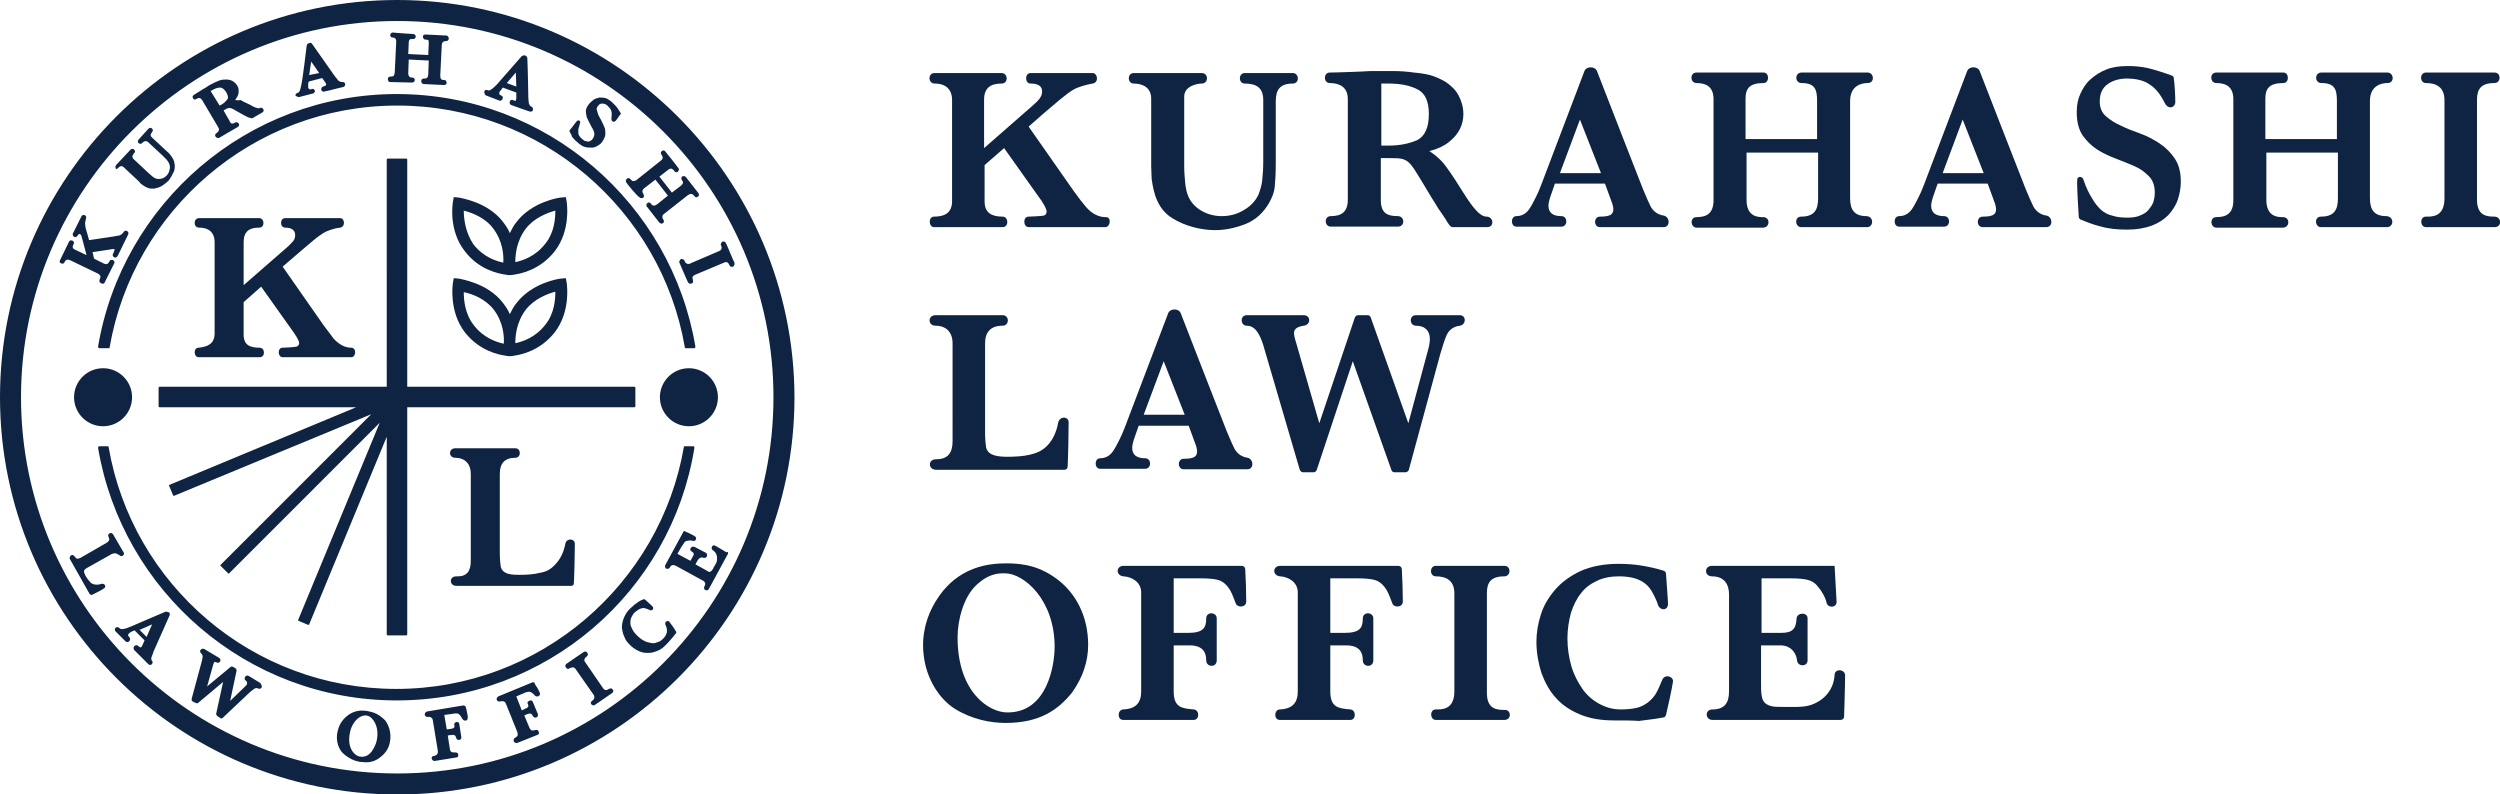 <?xml version="1.0" encoding="utf-8"?>
<!-- Generator: Adobe Illustrator 28.0.0, SVG Export Plug-In . SVG Version: 6.00 Build 0)  -->
<svg version="1.1" id="design" xmlns="http://www.w3.org/2000/svg" xmlns:xlink="http://www.w3.org/1999/xlink" x="0px" y="0px"
	 viewBox="0 0 499.7 158.7" style="enable-background:new 0 0 499.7 158.7;" xml:space="preserve">
<style type="text/css">
	.st0{fill:#0F2442;}
</style>
<g>
	<g>
		<g>
			<path class="st0" d="M249.3,93.8c-1,0-12,0-12.7,0c-1.3,0-1.3-2.1,0-2.1c2.1,0,3.1-0.4,2.5-2.5l-1.5-4.1h-10l-0.7,2
				c-0.4,1.1-0.6,1.9-0.6,2.4c0,1.5,1,2.1,2.6,2.1c1.3,0,1.3,2.1,0,2.1c-1.9,0-7,0-9,0c-1.2,0-1.2-2.1,0-2.1c1.7,0,2.5-1.2,3-2.1
				c0.5-0.9,1.3-2.4,1.9-4c0,0,8.3-21.9,8.7-22.9c0.4-1,2.1-1,2.5,0c2,5.2,9.2,23.6,9.2,23.6c0.7,1.7,1.2,2.8,1.5,3.4
				c0.3,0.6,1.1,1.7,2.7,1.9C250.6,91.8,250.7,93.8,249.3,93.8z M236.8,82.9l-4.2-10.7l-4,10.7H236.8z"/>
			<path class="st0" d="M213.6,84.4c0,2.1-0.1,7-0.2,8.9c0,0.3-0.3,0.6-0.6,0.6h-25.7c-1.6,0-1.7-2.1,0-2.1c2.3,0,3.3-1.2,3.3-3.6
				V68.6c0-2.2-1.3-3.5-3.4-3.5c-1.6,0-1.6-2.1,0-2.1c0.6,0,12.6,0,13.4,0c1.4,0,1.4,2.1,0,2.1c-2.4,0-3.5,1.3-3.5,3.5v17.8
				c0,1.4,0.1,2.4,0.2,3c0.1,0.6,0.5,1.1,1.1,1.4c0.6,0.3,1.6,0.5,3,0.5c1.7,0,3.3-0.1,4.6-0.4c1.3-0.3,2.4-0.7,3.5-1.8
				c1.1-1.1,1.9-2.8,2.2-4.6C211.8,83.1,213.6,83.2,213.6,84.4z"/>
			<path class="st0" d="M291.8,65.1c-1.7,0.2-2.4,1.3-2.7,2c-0.3,0.7-0.7,1.9-1.2,3.6l-6.3,23.2c-0.1,0.3-0.4,0.5-0.7,0.5h-2.2
				c-0.3,0-0.5-0.2-0.6-0.5l-7.7-21.7l-7.2,21.7c-0.1,0.3-0.4,0.5-0.6,0.5h-2.1c-0.3,0-0.6-0.2-0.7-0.5l-7-23.9
				c-0.4-1.5-0.8-2.5-1.2-3.2c-0.4-0.7-1.1-1.7-2.4-1.7c-1.3,0-1.4-2.1,0-2.1c0.7,0,10.3,0,11.4,0c1.4,0,1.5,1.9,0,2.1
				c-2.5,0.4-2.1,1.5-1.5,3.5l4.6,16l7.1-21.1c0.1-0.3,0.4-0.5,0.6-0.5h2c0.3,0,0.5,0.2,0.6,0.5l7.5,21.1l3.9-14.5
				c0.3-1,0.4-1.8,0.4-2.4c0-1.4-0.8-2.6-2.8-2.6c-1.3,0-1.4-2.1,0-2.1c2,0,7.6,0,8.8,0C293.1,63,293.1,64.9,291.8,65.1z"/>
		</g>
		<g>
			<path class="st0" d="M220.9,45.4c-3.6,0-12.1,0-15.3,0c-1.1,0-1.2-2.1,0-2.1c0.3,0,2.5-0.1,3-0.2c0.4-0.1,0.6-0.4,0.6-0.8
				c0-0.5-0.6-1.7-1.9-3.4l-6.6-9.3l-3.9,3.4v7.3c0,2.3,1.5,3,3.6,3c1.2,0,1.3,2.1,0,2.1c-3.1,0-10.3,0-13.7,0c-1.1,0-1.2-2.1,0-2.1
				c2.2,0,3.6-0.8,3.6-3.1V19.9c0-0.9-0.3-3.2-3.5-3.2c-1.3,0-1.4-2.1,0-2.1c3.4,0,9.9,0,13.4,0c1.3,0,1.4,2.1,0,2.1
				c-2.1,0-3.5,0.8-3.5,3.2v9.7l9.6-8.4c0.7-0.6,1.2-1.1,1.5-1.5c0.3-0.4,0.5-0.9,0.5-1.4c0-1.1-0.8-1.6-2.3-1.6
				c-1.2,0-1.2-2.1,0-2.1c3.2,0,9.4,0,12.4,0c1,0,1.3,1.9,0,2.1c-1.3,0.2-3.2,0.8-3.8,1.2c-0.7,0.4-1.4,0.9-2.1,1.5
				c-0.8,0.6-2,1.7-3.7,3.1l-3.2,2.8l9.1,13c1,1.4,1.8,2.4,2.4,3.1c1.3,1.5,2.7,2,3.9,2C222.2,43.3,222,45.4,220.9,45.4z"/>
			<path class="st0" d="M258.4,16.7c-2.5,0-3.4,1.2-3.4,3.5v12.4c0,2.1-0.1,3.7-0.2,4.7c-0.1,1.1-0.5,2.1-1.1,3.2
				c-1.2,2.1-2.8,3.5-4.8,4.3c-2.1,0.8-4.1,1.2-6,1.2c-1.4,0-2.9-0.2-4.4-0.6c-1.5-0.4-2.9-1-4.2-1.8c-1.3-0.8-2.3-2-2.9-3.3
				c-0.4-0.8-0.6-1.5-0.8-2.3c-0.2-0.8-0.3-1.5-0.4-2.2c0-0.7-0.1-1.6-0.1-2.6l0-13.5c0-2.2-1.7-3-3.5-3c-1.3,0-1.3-2.1,0-2.1
				c1.2,0,12.8,0,13.6,0c1.4,0,1.4,2.1,0,2.1c-1.1,0-3.5,0.6-3.5,2.6v13.8c0,1.3,0.1,2.5,0.2,3.5c0.1,1,0.3,1.9,0.6,2.6
				c0.5,1.2,1.4,2.2,2.6,2.9c1.2,0.7,2.6,1.1,4.1,1.1c1.6,0,3.1-0.4,4.4-1.2c1.4-0.8,2.3-1.8,2.9-3c0.4-1,0.7-2,0.8-3
				c0.1-1,0.2-2.3,0.2-3.7V20c0-2.4-1.3-3.3-3.7-3.3c-1.3,0-1.3-2.1,0-2.1c2.2,0,7.5,0,9.6,0C259.7,14.6,259.8,16.7,258.4,16.7z"/>
			<path class="st0" d="M297.3,45.4c-0.5,0-7,0-7,0c-0.4,0-0.9-0.8-1.3-1.5c-0.4-0.6-0.9-1.4-1.5-2.2c-0.5-0.9-1-1.6-1.3-2.1
				l-2.1-3.5c-0.9-1.5-1.6-2.6-2.1-3.2c-0.5-0.6-1-0.9-1.6-1.1c-0.6-0.2-1.7-0.2-3.1-0.2H276v8.4c0,2.7,1.4,3.2,3.4,3.2
				c1.4,0,1.5,2.1,0,2.1c-1.2,0-12.5,0-13.4,0c-1.3,0-1.4-2.1,0-2.1c2,0,3.4-0.7,3.4-3.3V19.8c0-2.5-1.8-3.2-3.6-3.2
				c-1.3,0-1.3-2.1,0-2.1c1.5,0,6.3-0.2,6.3-0.2c0.5,0,1.2-0.1,1.9-0.1c0.7,0,1.4,0,2,0c0.5,0,1.2,0,2.3,0c1.5,0,3,0.1,4.3,0.3
				c1.3,0.1,2.4,0.3,3.2,0.5c1.1,0.3,2.2,0.8,3.2,1.4c1,0.7,1.9,1.5,2.5,2.6c0.6,1.1,1,2.4,1,3.8c0,1-0.2,2-0.7,3s-1.2,1.8-2.2,2.6
				c-1,0.8-2.3,1.4-3.9,1.8c1.1,0.7,2,1.5,2.8,2.4c0.8,1,2,2.7,3.6,5.3c1,1.5,3.2,5.4,5,5.4C298.6,43.3,298.7,45.4,297.3,45.4z
				 M285.6,22.8c0-2.5-0.7-4.1-2.2-4.9c-1.5-0.8-3.4-1.2-5.9-1.2c-0.3,0-0.6,0-0.8,0c-0.2,0-0.4,0-0.6,0v12.4h1.4
				c2.3,0,4.2-0.4,5.8-1.1C284.8,27.2,285.6,25.5,285.6,22.8z"/>
			<path class="st0" d="M332.5,45.4c-1,0-12,0-12.7,0c-1.3,0-1.3-2.1,0-2.1c2.1,0,3.1-0.4,2.5-2.5l-1.5-4.1h-10l-0.7,2
				c-0.4,1.1-0.6,1.9-0.6,2.4c0,1.5,1,2.1,2.6,2.1c1.3,0,1.3,2.1,0,2.1c-1.9,0-7,0-9,0c-1.2,0-1.2-2.1,0-2.1c1.7,0,2.5-1.2,3-2.1
				c0.5-0.9,1.3-2.4,1.9-4c0,0,8.3-21.9,8.7-22.9c0.4-1,2.1-1,2.5,0c2,5.2,9.2,23.6,9.2,23.6c0.7,1.7,1.2,2.8,1.5,3.4
				c0.3,0.6,1.1,1.7,2.7,1.9C333.8,43.4,333.9,45.4,332.5,45.4z M320,34.6l-4.2-10.7l-4,10.7H320z"/>
			<path class="st0" d="M409,45.4c-1,0-12,0-12.7,0c-1.3,0-1.3-2.1,0-2.1c2.1,0,3.1-0.4,2.5-2.5l-1.5-4.1h-10l-0.7,2
				c-0.4,1.1-0.6,1.9-0.6,2.4c0,1.5,1,2.1,2.6,2.1c1.3,0,1.3,2.1,0,2.1c-1.9,0-7,0-9,0c-1.2,0-1.2-2.1,0-2.1c1.7,0,2.5-1.2,3-2.1
				s1.3-2.4,1.9-4c0,0,8.3-21.9,8.7-22.9c0.4-1,2.1-1,2.5,0c2,5.2,9.2,23.6,9.2,23.6c0.7,1.7,1.2,2.8,1.5,3.4
				c0.3,0.6,1.1,1.7,2.7,1.9C410.3,43.4,410.4,45.4,409,45.4z M396.5,34.6l-4.2-10.7l-4,10.7H396.5z"/>
			<path class="st0" d="M477.1,45.4c-0.8,0-12.5,0-13.2,0c-1.2,0-1.4-2.1,0-2.1c2.6,0,3.4-1.3,3.4-3.6v-9.2H453v9.5
				c0,3.4,2.4,3.4,3.3,3.4c1.5,0,1.4,2.1,0,2.1c-1.1,0-12.3,0-13.3,0c-1.2,0-1.4-2.1,0-2.1c2,0,3.4-0.7,3.4-3.4V19.8
				c0-2.3-1.3-3.2-3.4-3.2c-1.3,0-1.4-2.1,0-2.1c1,0,12.5,0,13.4,0c1.2,0,1.2,2.1,0,2.1c-2.7,0-3.6,1-3.6,3.1v8.1h14.3v-7.6
				c0-2.3-0.4-3.6-3.1-3.6c-1.4,0-1.4-2.1,0-2.1c1.1,0,12.1,0,13.2,0c1.3,0,1.5,2.1,0,2.1c-1.2,0-3.5,0.5-3.5,3.6v19.4
				c0,2.4,0.9,3.6,3.3,3.6C478.6,43.3,478.5,45.4,477.1,45.4z"/>
			<path class="st0" d="M373.2,45.4c-0.8,0-12.5,0-13.2,0c-1.2,0-1.4-2.1,0-2.1c2.6,0,3.4-1.3,3.4-3.6v-9.2h-14.3v9.5
				c0,3.4,2.4,3.4,3.3,3.4c1.5,0,1.4,2.1,0,2.1c-1.1,0-12.3,0-13.3,0c-1.2,0-1.4-2.1,0-2.1c2,0,3.4-0.7,3.4-3.4V19.8
				c0-2.3-1.3-3.2-3.4-3.2c-1.3,0-1.4-2.1,0-2.1c1,0,12.5,0,13.4,0c1.2,0,1.2,2.1,0,2.1c-2.7,0-3.6,1-3.6,3.1v8.1h14.3v-7.6
				c0-2.3-0.4-3.6-3.1-3.6c-1.4,0-1.4-2.1,0-2.1c1.1,0,12.1,0,13.2,0c1.3,0,1.5,2.1,0,2.1c-1.2,0-3.5,0.5-3.5,3.6v19.4
				c0,2.4,0.9,3.6,3.3,3.6C374.6,43.3,374.5,45.4,373.2,45.4z"/>
			<path class="st0" d="M498.6,45.4c-0.8,0-12.8,0-13.7,0c-1.2,0-1.3-2.1,0-2.1c1,0,3.7,0.2,3.7-3.6V20c0-2.7-1.8-3.4-3.7-3.4
				c-1.3,0-1.3-2.1,0-2.1c0.5,0,12.7,0,13.7,0c1.4,0,1.3,2.1,0,2.1c-2.8,0-3.5,1.3-3.5,3.4v19.9c0,3.2,1.9,3.4,3.5,3.4
				C500,43.3,500.2,45.4,498.6,45.4z"/>
			<g>
				<path class="st0" d="M434.8,20.4c0,1.1-1.4,1.6-2.1,0.2c-0.9-1.8-1.8-2.9-3-3.7c-1.1-0.8-2.7-1.2-4.6-1.2
					c-1.5,0-2.8,0.4-3.8,1.1c-1.1,0.8-1.6,1.9-1.6,3.5c0,1.2,0.4,2.2,1.2,2.9c0.8,0.7,1.8,1.4,3,1.9c1.2,0.6,2.5,1.1,3.9,1.6
					c1.4,0.5,2.7,1.2,3.9,2c1.2,0.8,2.2,1.8,3,3c0.8,1.2,1.2,2.7,1.2,4.6c0,1.2-0.2,2.4-0.6,3.6c-0.4,1.2-1.1,2.2-1.9,3.1
					c-0.9,0.9-2,1.6-3.3,2.1c-1.4,0.5-3,0.8-4.9,0.8c-2.1,0-3.9-0.2-5.6-0.7c-1.5-0.4-2.7-0.9-3.7-1.3c-0.2-0.1-0.4-0.3-0.4-0.6
					c-0.1-1.6-0.4-6.2-0.3-7.4c0-0.7,1.1-0.8,1.3,0.2c0.4,1.2,1.1,2.7,1.7,3.6c0.5,0.9,1.1,1.6,1.7,2.2c0.7,0.6,1.4,1,2.3,1.2
					c0.9,0.3,1.9,0.4,3,0.4c1,0,1.8-0.1,2.5-0.4c0.7-0.3,1.3-0.6,1.7-1.1c0.4-0.5,0.8-1,1-1.6c0.2-0.6,0.3-1.3,0.3-1.9
					c0-1.4-0.4-2.5-1.2-3.3c-0.8-0.8-1.7-1.5-2.9-2c-1.1-0.5-2.4-1-3.7-1.5c-1.3-0.5-2.6-1.1-3.7-1.8c-1.1-0.7-2.1-1.7-2.9-2.8
					c-0.8-1.2-1.2-2.7-1.2-4.7c0-1.3,0.2-2.5,0.7-3.6c0.5-1.1,1.1-2.1,2-2.9c0.9-0.8,1.9-1.5,3.2-2c1.2-0.5,2.7-0.7,4.3-0.7
					c1.3,0,2.6,0.1,4,0.4c1.2,0.3,3.2,0.9,4.8,1.5c0.3,0.1,0.4,0.3,0.4,0.6C434.7,17,434.8,19.4,434.8,20.4z"/>
			</g>
		</g>
		<g>
			<path class="st0" d="M300.7,143.9c-0.8,0-12.8,0-13.7,0c-1.2,0-1.3-2.1,0-2.1c1,0,3.7,0.2,3.7-3.6v-19.6c0-2.7-1.8-3.4-3.7-3.4
				c-1.3,0-1.3-2.1,0-2.1c0.5,0,12.7,0,13.7,0c1.4,0,1.3,2.1,0,2.1c-2.8,0-3.5,1.3-3.5,3.4v19.9c0,3.2,1.9,3.4,3.5,3.4
				C302.1,141.8,302.2,143.9,300.7,143.9z"/>
			<path class="st0" d="M249.1,120.2c0,1.3-1.8,1.3-2.1,0.4c-0.7-1.8-0.9-2.4-1.5-3.2c-0.6-0.8-1.3-1.3-2.1-1.5
				c-0.8-0.2-1.9-0.3-3.3-0.3h-5.5v10.9h2.9c3.1,0,3.6-1.1,3.6-2.9c0-1.4,2.1-1.3,2.1,0c0,2.5,0,8,0,8.4c0,1.5-2.1,1.4-2.1,0
				c0-1.4-0.5-3-3.3-3h-3.2v9.2c0,3.2,1.6,3.4,4,3.6c1.2,0.1,1.2,2.1,0,2.1c-2.4,0-11.5,0-14.1,0c-1.2,0-1.2-2,0-2.1
				c2.6-0.1,3.6-1.4,3.6-3.6v-19.8c0-2-1.8-3.1-3.5-3.2c-1.6-0.1-1.6-2.1,0-2.1h23.6c0.4,0,0.7,0.3,0.7,0.7
				C249,115.3,249.1,118.7,249.1,120.2z"/>
			<path class="st0" d="M280.4,120.2c0,1.3-1.8,1.3-2.1,0.4c-0.7-1.8-0.9-2.4-1.5-3.2c-0.6-0.8-1.3-1.3-2.1-1.5
				c-0.8-0.2-1.9-0.3-3.3-0.3h-5.5v10.9h2.9c3.1,0,3.6-1.1,3.6-2.9c0-1.4,2.1-1.3,2.1,0c0,2.5,0,8,0,8.4c0,1.5-2.1,1.4-2.1,0
				c0-1.4-0.5-3-3.3-3h-3.2v9.2c0,3.2,1.6,3.4,4,3.6c1.2,0.1,1.2,2.1,0,2.1c-2.4,0-11.5,0-14.1,0c-1.2,0-1.2-2,0-2.1
				c2.6-0.1,3.6-1.4,3.6-3.6v-19.8c0-2-1.8-3.1-3.5-3.2c-1.6-0.1-1.6-2.1,0-2.1h23.6c0.4,0,0.7,0.3,0.7,0.7
				C280.3,115.3,280.4,118.7,280.4,120.2z"/>
			<path class="st0" d="M368.8,135c0,2-0.2,8.2-0.2,8.2c0,0.4-0.3,0.7-0.7,0.7h-25.6c-1.5,0-1.6-2.1,0-2.1c2.4,0,3.3-1.3,3.3-3.6
				v-19.4c0-1.8-0.8-3.6-3.4-3.6c-1.6,0-1.6-2.1,0-2.1c1.9,0,24.5,0,24.5,0s0.3,5.6,0.4,7.2c0,1.2-1.7,1.3-2,0.2
				c-0.3-1.3-1.1-2.5-1.7-3.2c-0.6-0.8-1.3-1.2-2.1-1.4c-0.8-0.2-1.9-0.3-3.4-0.3h-5.8v10.9h3.9c2.3,0,3-0.8,3.1-2.9
				c0.1-1.2,2.2-1.3,2.2,0c0,2.1,0,6.6,0,8.4c0,1.3-2,1.3-2.1,0c-0.2-1.7-1.4-3-3.3-3h-3.9v7.2c0,1.2,0,2.1,0.1,2.7
				c0.1,0.6,0.2,1,0.5,1.4c0.3,0.4,0.7,0.6,1.3,0.8c0.6,0.2,1.5,0.2,2.6,0.2h2.5c1,0,2.1-0.1,3-0.4c2.1-0.7,4.5-2.6,4.7-6
				C366.7,133.6,368.8,133.7,368.8,135z"/>
			<g>
				<path class="st0" d="M190.9,141.7c-3.1-1.9-6.4-6.5-6.4-12.8c0-2.6,0.7-6.7,4-10.8c3.8-4.6,8.7-5.5,12.6-5.5
					c3.6,0,6.9,0.6,10.5,3.4c3.3,2.6,5.9,7,5.9,12.9c0,3.2-1,6.4-3.2,9.5c-2.8,3.5-6.5,6.1-13.3,6.1
					C198,144.5,194.3,143.8,190.9,141.7z M210.8,129.3c0-9.5-6.2-14.7-9.9-14.7c-0.9,0-3-0.2-5.7,2.3c-2.6,2.4-3.8,7-3.8,10.5
					c0,11.1,6.4,15,9.9,15C209.4,142.5,210.8,132.8,210.8,129.3z"/>
			</g>
			<g>
				<path class="st0" d="M322.6,144c-2.6,0-4.9-0.4-6.8-1.2s-3.6-1.9-4.8-3.3c-1.3-1.4-2.2-3.1-2.9-5c-0.6-1.9-1-4-1-6.2
					c0-1.8,0.3-3.7,0.9-5.5c0.6-1.9,1.6-3.5,2.9-5c1.3-1.5,3-2.7,5.1-3.7c2.1-0.9,4.6-1.4,7.4-1.4c1.6,0,3.1,0.1,4.4,0.3
					c1.3,0.2,3.3,0.6,4.8,1.1c0.2,0.1,0.4,0.3,0.4,0.6c0.1,1.5,0.4,5.3,0.4,6c0,1.4-1.6,1.4-2,0.2c-0.3-1-0.9-2.1-1.3-2.8
					c-0.4-0.7-1-1.3-1.6-1.7c-0.6-0.4-1.3-0.7-2.1-0.9c-0.8-0.2-1.8-0.3-2.8-0.3c-1.7,0-3.2,0.3-4.4,0.9c-1.3,0.6-2.4,1.4-3.2,2.5
					c-0.9,1.1-1.5,2.4-2,3.9c-0.4,1.5-0.7,3.2-0.7,5.1c0,2,0.3,3.9,0.8,5.6c0.5,1.7,1.3,3.2,2.2,4.5c0.9,1.3,2.1,2.3,3.4,3
					c1.3,0.7,2.7,1.1,4.2,1.1c1.2,0,2.3-0.1,3.2-0.3c0.9-0.2,1.6-0.6,2.3-1.1c0.6-0.5,1.2-1.1,1.6-1.8c0.4-0.7,0.8-1.6,1.2-2.6
					c0.5-1.4,2.3-0.8,2.2,0.2c-0.2,1.4-1,5.1-1.4,6.7c-0.1,0.3-0.3,0.5-0.5,0.5c-1.5,0.3-3.4,0.5-4.9,0.7
					C326.3,144,324.5,144,322.6,144z"/>
			</g>
		</g>
	</g>
	<path class="st0" d="M79.4,0C35.6,0,0,35.6,0,79.4c0,43.8,35.6,79.4,79.4,79.4c43.8,0,79.4-35.6,79.4-79.4
		C158.7,35.6,123.1,0,79.4,0z M79.4,154.6c-41.5,0-75.2-33.8-75.2-75.2c0-41.5,33.8-75.2,75.2-75.2c41.5,0,75.2,33.8,75.2,75.2
		C154.6,120.9,120.9,154.6,79.4,154.6z M126.8,81.4H81.4v45.4c0,0.1-0.1,0.2-0.2,0.2h-3.7c-0.1,0-0.2-0.1-0.2-0.2V87.3l-15.5,37.5
		c0,0.1-0.1,0.1-0.2,0.1l-1.9-0.8c-0.1,0-0.1-0.1-0.1-0.2l16.3-39.4l-30.1,30.1c-0.1,0.1-0.1,0.1-0.2,0l-1.5-1.5
		c-0.1-0.1-0.1-0.1,0-0.2l30.1-30.1L34.8,99.1c-0.1,0-0.2,0-0.2-0.1l-0.8-1.9c0-0.1,0-0.2,0.1-0.2l37.3-15.5H31.9
		c-0.1,0-0.2-0.1-0.2-0.2v-3.7c0-0.1,0.1-0.2,0.2-0.2h45.4V31.9c0-0.1,0.1-0.2,0.2-0.2h3.7c0.1,0,0.2,0.1,0.2,0.2v45.4h45.4
		c0.1,0,0.2,0.1,0.2,0.2v3.7C127,81.3,126.9,81.4,126.8,81.4z M92.9,66.4L92.9,66.4c2.9,3.7,6.7,4.5,8.2,4.7c0,0,0.4,0.1,0.8,0.1
		c0.4,0,0.8-0.1,0.8-0.1c1.5-0.2,5.3-1,8.2-4.7v0c3.2-4.2,2.4-9.4,2.4-9.7l-0.2-1.1l-1.1,0.1c-0.2,0-5.6,0.8-8.7,4.8
		c-0.6,0.7-1,1.5-1.4,2.3c-0.3-0.8-0.8-1.5-1.4-2.3c-3.1-4-8.5-4.7-8.7-4.8l-1.1-0.1l-0.2,1.1C90.5,56.9,89.7,62.2,92.9,66.4z
		 M105.1,61.9c1.7-2.2,4.4-3.2,5.9-3.6c0,1.6-0.2,4.4-2,6.6c-2,2.6-4.6,3.4-6,3.7C103,67.2,103.2,64.4,105.1,61.9z M98.7,61.9
		c1.9,2.5,2.1,5.3,2,6.8c-1.4-0.3-4-1.1-6-3.7v0c-1.8-2.3-2-5.1-2-6.6C94.3,58.7,97,59.7,98.7,61.9z M101.1,54.9
		c0,0,0.4,0.1,0.8,0.1c0.4,0,0.8-0.1,0.8-0.1c1.5-0.2,5.3-1,8.2-4.7v0c3.2-4.2,2.4-9.4,2.4-9.7l-0.2-1.1l-1.1,0.1
		c-0.2,0-5.6,0.8-8.7,4.8c-0.6,0.7-1,1.5-1.4,2.3c-0.3-0.8-0.8-1.5-1.4-2.3c-3.1-4-8.5-4.7-8.7-4.8l-1.1-0.1l-0.2,1.1
		c0,0.2-0.9,5.5,2.4,9.7v0C95.7,53.9,99.6,54.7,101.1,54.9z M105.1,45.7c1.7-2.2,4.4-3.2,5.9-3.6c0,1.6-0.2,4.4-2,6.6
		c-2,2.6-4.6,3.4-6,3.7C103,51,103.2,48.2,105.1,45.7z M92.7,42.1c1.6,0.4,4.3,1.4,5.9,3.6c1.9,2.5,2.1,5.3,2,6.8
		c-1.4-0.3-4-1.1-6-3.7v0C93,46.4,92.7,43.7,92.7,42.1z M20.6,73.6c3.2,0,5.8,2.6,5.8,5.8c0,3.2-2.6,5.8-5.8,5.8
		c-3.2,0-5.8-2.6-5.8-5.8C14.8,76.2,17.4,73.6,20.6,73.6z M137.7,73.6c3.2,0,5.8,2.6,5.8,5.8c0,3.2-2.6,5.8-5.8,5.8
		c-3.2,0-5.8-2.6-5.8-5.8C131.9,76.2,134.5,73.6,137.7,73.6z M42.9,66.6V48.4c0-0.8-0.2-2.9-3.1-2.9c-1.2,0-1.2-1.9,0-1.9
		c3.1,0,8.8,0,12,0c1.1,0,1.2,1.9,0,1.9c-1.9,0-3.1,0.7-3.1,2.9v8.6l8.6-7.5c0.6-0.5,1-1,1.3-1.3c0.3-0.4,0.4-0.8,0.4-1.2
		c0-1-0.7-1.5-2-1.5c-1.1,0-1.1-1.9,0-1.9c2.8,0,8.4,0,11,0c0.9,0,1.1,1.7,0,1.9c-1.2,0.1-2.8,0.7-3.4,1.1C64,47,63.4,47.4,62.7,48
		c-0.7,0.6-1.8,1.5-3.3,2.8l-2.9,2.5l8.1,11.6c0.9,1.2,1.6,2.1,2.1,2.8c1.2,1.3,2.4,1.8,3.5,1.8c1.1,0,1,1.9,0,1.9
		c-3.2,0-10.8,0-13.7,0c-1,0-1.1-1.9,0-1.9c0.3,0,2.3-0.1,2.7-0.2c0.4-0.1,0.6-0.4,0.6-0.7c0-0.5-0.6-1.5-1.7-3l-5.9-8.3l-3.5,3.1
		v6.5c0,2.1,1.3,2.6,3.2,2.6c1.1,0,1.2,1.9,0,1.9c-2.7,0-9.2,0-12.2,0c-1,0-1.1-1.9,0-1.9C41.7,69.3,42.9,68.6,42.9,66.6z
		 M94.1,112.1V94.7c0-2-1.2-3.2-3.1-3.2c-1.4,0-1.4-1.9,0-1.9c0.5,0,11.2,0,12,0c1.2,0,1.2,1.9,0,1.9c-2.1,0-3.1,1.1-3.1,3.2v15.9
		c0,1.2,0.1,2.1,0.2,2.7c0.1,0.5,0.5,1,1,1.2c0.5,0.3,1.4,0.4,2.7,0.4c1.6,0,2.9-0.1,4.1-0.4c1.2-0.2,2.1-0.6,3.1-1.7
		c1-1,1.7-2.5,2-4.1c0.2-1.2,1.9-1.1,1.9,0c0,1.8-0.1,6.3-0.2,7.9c0,0.3-0.2,0.5-0.5,0.5H91.2c-1.4,0-1.5-1.9,0-1.9
		C93.3,115.3,94.1,114.2,94.1,112.1z M14,52c-0.2-0.1-0.4-0.1-0.6-0.1c-0.2,0.1-0.4,0.2-0.5,0.5c-0.1,0.2-0.2,0.3-0.4,0.3
		c-0.2,0-0.4-0.1-0.5-0.2c-0.1-0.1-0.1-0.3,0-0.5l1.8-3.7c0.1-0.3,0.4-0.3,0.7-0.2c0.2,0.1,0.4,0.4,0.2,0.7
		c-0.3,0.6-0.2,0.9,0.3,1.1l2.3,1.1l-0.9-3.4c-0.1-0.3-0.1-0.4-0.2-0.6c-0.1-0.1-0.1-0.2-0.2-0.2c-0.1-0.1-0.2,0-0.2,0
		c-0.1,0-0.2,0.2-0.3,0.3c-0.1,0.2-0.2,0.2-0.4,0.3c-0.2,0-0.4-0.1-0.5-0.3c-0.1-0.1-0.1-0.3,0-0.5l1.7-3.4c0.1-0.2,0.4-0.3,0.6-0.2
		c0.3,0.1,0.4,0.4,0.3,0.6c-0.1,0.4-0.2,0.9-0.2,1.1c0,0.2,0.1,0.5,0.1,0.8c0.1,0.3,0.2,0.8,0.4,1.4l0.3,1.1l4.7-0.7
		c0.6-0.1,1-0.2,1.2-0.2c0.5-0.1,0.8-0.4,1-0.7c0.1-0.2,0.2-0.2,0.4-0.3c0.2,0,0.4,0.1,0.5,0.3c0.1,0.1,0.1,0.3,0,0.5l-2.1,4.3
		c-0.1,0.1-0.2,0.2-0.4,0.3c-0.2,0-0.4-0.1-0.5-0.3c-0.1-0.1-0.1-0.3,0-0.5c0.1-0.1,0.3-0.7,0.3-0.8c0-0.1,0-0.1,0-0.1
		c0,0-0.2-0.1-1.1,0.1l-3.3,0.5l0.3,1.3l2,1c0.5,0.2,0.8,0.1,1.1-0.5c0.1-0.3,0.4-0.3,0.7-0.2c0.2,0.1,0.4,0.4,0.2,0.7l-1.9,3.8
		c-0.1,0.2-0.2,0.2-0.4,0.2c-0.1,0-0.2,0-0.3-0.1c-0.3-0.1-0.4-0.4-0.3-0.7c0.3-0.6,0.2-0.9-0.3-1.2L14,52z M23.1,33.5
		c-0.1-0.2,0-0.3,0.1-0.5c0.3-0.3,2.7-2.9,2.9-3.1c0.2-0.2,0.6-0.2,0.7,0c0.2,0.2,0.3,0.5,0,0.7c-0.1,0.1-0.2,0.3-0.3,0.5
		c-0.1,0.2,0,0.4,0.1,0.6l3.1,2.9c0.3,0.3,0.6,0.5,0.8,0.7c0.2,0.2,0.5,0.3,0.7,0.4c0.3,0.1,0.7,0.1,1.1,0c0.4-0.1,0.7-0.3,1-0.6
		c0.3-0.3,0.5-0.7,0.6-1.2c0.1-0.4,0.1-0.8-0.1-1.2c-0.1-0.3-0.3-0.5-0.5-0.8c-0.2-0.2-0.5-0.5-0.8-0.8l-2.8-2.6
		c-0.4-0.4-0.8-0.4-1.3,0.1c-0.2,0.2-0.5,0.2-0.7,0c-0.2-0.2-0.2-0.5,0-0.7l2-2.2c0.2-0.2,0.5-0.2,0.7,0c0.2,0.2,0.2,0.5,0,0.7
		c-0.4,0.5-0.4,0.8,0.1,1.2l2.8,2.6c0.5,0.4,0.8,0.8,1,1.1c0.2,0.3,0.4,0.6,0.5,1c0.2,0.7,0.2,1.5-0.1,2.1c-0.3,0.6-0.6,1.2-1,1.7
		c-0.3,0.3-0.7,0.6-1.1,0.9c-0.4,0.3-0.9,0.5-1.4,0.6c-0.2,0.1-0.4,0.1-0.7,0.1c-0.3,0-0.6,0-0.8-0.1c-0.3-0.1-0.5-0.2-0.7-0.3
		c-0.2-0.1-0.4-0.3-0.6-0.4c-0.2-0.1-0.4-0.3-0.6-0.6l-3.1-2.9c-0.4-0.4-0.9-0.1-1.1,0.2c-0.1,0.1-0.3,0.2-0.5,0.2
		C23.3,33.9,23.1,33.7,23.1,33.5z M39.2,19.8c0.3-0.2,0.5-0.2,0.7-0.2c0.2,0,0.3,0.2,0.5,0.4l3.2,5.4c0.3,0.5,0.2,0.8-0.3,1.2
		C43.1,26.7,43,26.9,43,27c0,0.2,0.1,0.4,0.3,0.5c0.1,0,0.2,0.1,0.3,0.1c0.1,0,0.2,0,0.3-0.1c0.2-0.1,3.2-1.9,3.6-2.1
		c0.2-0.1,0.3-0.3,0.3-0.4c0-0.2-0.1-0.4-0.3-0.5c-0.2-0.1-0.4-0.1-0.5,0c-0.3,0.2-0.5,0.2-0.6,0.2c-0.2,0-0.4-0.2-0.5-0.5l-1.2-2.1
		l0.1-0.1c0.4-0.2,0.7-0.4,0.8-0.4c0.2,0,0.3,0,0.5,0c0.2,0.1,0.6,0.2,1,0.5l1.8,1c0.3,0.1,0.5,0.3,0.8,0.4l0.1,0
		c0.3,0.1,0.5,0.2,0.7,0.1l1.9-1.1c0.2-0.1,0.3-0.3,0.3-0.4c0-0.2-0.1-0.4-0.3-0.5c-0.2-0.1-0.3-0.1-0.5,0c-0.3,0.2-1.4-0.3-1.8-0.6
		l-0.2-0.1c-0.9-0.4-1.5-0.7-1.8-0.9C47.5,20.1,47.3,20,47,20c0.2-0.3,0.4-0.6,0.5-0.8c0.2-0.4,0.2-0.8,0.2-1.1c0-0.4-0.1-0.7-0.3-1
		c-0.2-0.4-0.6-0.7-0.9-0.9c-0.4-0.2-0.8-0.3-1.2-0.3c-0.4,0-0.8,0-1.2,0.1c-0.2,0.1-0.6,0.2-1,0.4c-0.4,0.2-0.8,0.4-1.2,0.6
		c-0.3,0.2-0.5,0.3-0.6,0.4c-0.2,0.1-0.3,0.2-0.5,0.3c-0.2,0.1-0.4,0.2-0.5,0.3c0,0-1.3,0.8-1.6,1c-0.1,0.1-0.2,0.2-0.2,0.3
		c0,0.1,0,0.2,0.1,0.4C38.7,19.9,39,20,39.2,19.8z M42.1,18.2c0,0,0.1-0.1,0.2-0.1c0.6-0.4,1.2-0.6,1.7-0.6c0,0,0,0,0,0
		c0.4,0,0.8,0.3,1.2,0.9c0.4,0.7,0.5,1.2,0.2,1.5c-0.3,0.4-0.7,0.8-1.3,1.1l-0.2,0.1L42.1,18.2C42.1,18.2,42.1,18.2,42.1,18.2z
		 M59.7,19.4c0,0,0.1,0,0.1,0l2.7-0.7c0.2,0,0.3-0.2,0.4-0.3c0.1-0.2,0-0.4-0.1-0.5c-0.1-0.1-0.3-0.2-0.5-0.1
		c-0.2,0.1-0.4,0.1-0.5,0c-0.1-0.1-0.1-0.1-0.2-0.3c0-0.1,0-0.3,0-0.7l0.1-0.5l2.7-0.7l0.7,1c0.1,0.2,0.1,0.3,0.1,0.4
		c-0.1,0.1-0.3,0.2-0.6,0.3c-0.3,0.1-0.4,0.3-0.4,0.6c0.1,0.3,0.3,0.5,0.6,0.4c0.1,0,1.8-0.4,2.9-0.7l0.9-0.2
		c0.3-0.1,0.4-0.3,0.4-0.6c0-0.2-0.3-0.5-0.6-0.4c-0.3,0-0.5-0.1-0.8-0.3c-0.1-0.2-0.4-0.5-0.7-0.9c0,0-3.5-5-4.5-6.4
		c-0.1-0.2-0.4-0.3-0.6-0.2c-0.3,0.1-0.4,0.2-0.5,0.5c0,0.3-0.9,7.2-1,7.5c-0.1,0.5-0.2,1-0.3,1.3c-0.1,0.3-0.2,0.6-0.6,0.7
		c-0.3,0.1-0.4,0.3-0.3,0.6C59.3,19.2,59.5,19.4,59.7,19.4z M62.2,12.3l1.6,2.3L61.8,15L62.2,12.3z M97.2,19.1l2.6,1
		c0.2,0.1,0.3,0,0.5-0.1c0.1-0.1,0.2-0.3,0.2-0.5c0-0.2-0.1-0.3-0.3-0.4c-0.2-0.1-0.4-0.2-0.4-0.3c0-0.1,0-0.2,0-0.3
		c0-0.1,0.1-0.2,0.4-0.6l0.3-0.4l2.7,1l0,1.2c0,0.2-0.1,0.3-0.1,0.4c-0.1,0.1-0.4,0-0.6-0.1c-0.1-0.1-0.3,0-0.4,0
		c-0.1,0.1-0.2,0.2-0.2,0.3c-0.1,0.3,0,0.6,0.3,0.7c0.2,0.1,3.4,1.2,3.7,1.3h0c0.1,0,0.1,0,0.2,0c0.2,0,0.4-0.1,0.4-0.3
		c0.1-0.2,0-0.6-0.3-0.7c-0.3-0.1-0.4-0.4-0.5-0.7c0-0.2-0.1-0.6-0.1-1.1c0,0-0.1-6.1-0.2-7.9c0-0.2-0.2-0.4-0.4-0.5
		c-0.2-0.1-0.5,0-0.7,0.1c-0.2,0.2-4.8,5.5-5,5.7c-0.4,0.4-0.7,0.7-1,0.9c-0.3,0.2-0.5,0.4-0.9,0.2c-0.3-0.1-0.5,0-0.6,0.3
		C96.8,18.7,96.9,19,97.2,19.1z M103.1,14.5l0.1,2.8l-1.9-0.7L103.1,14.5z M33,122.3c-0.3,0.1-6.7,2.9-7,3c-0.5,0.2-1,0.4-1.3,0.4
		c-0.3,0.1-0.6,0.1-0.9-0.2c-0.2-0.2-0.5-0.2-0.7,0c-0.2,0.2-0.2,0.5,0,0.7l2,2c0.1,0.1,0.3,0.2,0.5,0.1c0.2,0,0.3-0.2,0.4-0.4
		c0-0.2,0-0.3-0.1-0.5c-0.2-0.2-0.3-0.3-0.3-0.5c0-0.1,0.1-0.2,0.2-0.3c0.1-0.1,0.2-0.2,0.6-0.4l0.5-0.2l2,2l-0.5,1.1
		c-0.1,0.2-0.2,0.3-0.3,0.3c-0.1,0-0.4-0.2-0.5-0.3c-0.1-0.1-0.3-0.2-0.5-0.1c-0.2,0-0.3,0.2-0.4,0.4c0,0.2,0,0.3,0.1,0.5l0.7,0.7
		c0.8,0.8,2,2,2.1,2.1c0.1,0.1,0.2,0.2,0.4,0.2c0.1,0,0.2,0,0.3-0.1c0.2-0.2,0.3-0.5,0.1-0.7c-0.2-0.2-0.2-0.5-0.1-0.8
		c0.1-0.2,0.2-0.5,0.4-1.1c0,0,2.5-5.6,3.2-7.2c0.1-0.2,0-0.5-0.1-0.6C33.5,122.3,33.2,122.2,33,122.3z M29.3,127.3l-1.4-1.4
		l2.5-1.1L29.3,127.3z M125.2,36.5c-0.1-0.1-0.1-0.3-0.1-0.5c0.1-0.2,0.2-0.3,0.4-0.4c0.2,0,0.3,0,0.5,0.2c0.2,0.2,0.4,0.4,0.5,0.4
		c0.2,0,0.4,0,0.7-0.2l4.9-3.9c0.4-0.3,0.5-0.7,0.1-1.2c-0.2-0.3-0.1-0.6,0.1-0.7c0.2-0.2,0.5-0.2,0.7,0.1c0.2,0.2,2.4,3,2.6,3.3
		c0.2,0.2,0.1,0.5-0.1,0.7c-0.2,0.2-0.5,0.2-0.7-0.1c-0.2-0.3-0.4-0.4-0.6-0.5c-0.2,0-0.3,0-0.6,0.2l-1.8,1.4l2.5,3.2l1.7-1.3
		c0.5-0.4,0.7-0.7,0.3-1.2c-0.1-0.1-0.1-0.3-0.1-0.5c0.1-0.2,0.2-0.3,0.4-0.3c0.2,0,0.3,0,0.5,0.2l2.5,3.2c0.2,0.3,0.1,0.6-0.1,0.7
		c-0.2,0.2-0.5,0.2-0.7-0.1c-0.1-0.1-0.2-0.3-0.5-0.4c-0.2-0.1-0.5,0-0.8,0.2l-4.7,3.7c-0.3,0.2-0.4,0.4-0.4,0.6
		c0,0.2,0,0.4,0.2,0.6c0.2,0.3,0.1,0.6-0.1,0.7c-0.1,0.1-0.2,0.1-0.3,0.1c-0.1,0-0.3-0.1-0.4-0.2v0l-2.5-3.2
		c-0.2-0.2-0.1-0.6,0.1-0.7c0.2-0.2,0.5-0.2,0.7,0.1c0.2,0.3,0.4,0.4,0.6,0.4c0.2,0,0.4-0.1,0.7-0.3l2.1-1.7l-2.5-3.2l-2.2,1.7
		c-0.3,0.2-0.4,0.5-0.4,0.7c0,0.2,0.2,0.4,0.2,0.5c0.1,0.2,0.2,0.4,0.1,0.5c-0.1,0.2-0.2,0.3-0.4,0.3c-0.2,0-0.4,0-0.5-0.2
		C127.5,39.4,125.3,36.7,125.2,36.5z M77.6,16.1c-0.1-0.2-0.1-0.4,0-0.6c0.1-0.1,0.3-0.2,0.4-0.2c0.3,0,0.5,0,0.6-0.1
		c0.2-0.1,0.2-0.3,0.3-0.7l0.3-6.2c0-0.5-0.2-0.8-0.8-0.8C78.1,7.5,78,7.2,78,7c0-0.2,0.2-0.5,0.5-0.5c0,0,0,0,0,0l1.1,0.1
		c1.2,0.1,2.8,0.2,3,0.2c0.3,0,0.5,0.3,0.5,0.5c0,0.3-0.2,0.5-0.5,0.5c-0.4,0-0.6,0-0.7,0.1c-0.1,0.1-0.2,0.3-0.2,0.6l-0.1,2.3
		l4,0.2l0.1-2.2c0-0.4,0-0.6-0.1-0.8C85.5,8,85.3,7.9,85,7.9c-0.2,0-0.3-0.1-0.4-0.3c-0.1-0.2-0.1-0.4,0-0.5
		c0.1-0.2,0.3-0.2,0.5-0.2l4.1,0.2c0.3,0,0.5,0.3,0.5,0.6c0,0.3-0.2,0.5-0.5,0.5c-0.4,0-0.9,0.1-0.9,0.9l-0.3,6
		c0,0.7,0.2,0.9,0.8,0.9c0.2,0,0.4,0.1,0.4,0.3c0.1,0.2,0.1,0.4,0,0.5c-0.1,0.1-0.3,0.2-0.4,0.2c0,0,0,0,0,0l-4.1-0.2
		c-0.3,0-0.5-0.3-0.5-0.6c0-0.3,0.2-0.5,0.5-0.5c0.3,0,0.6,0,0.7-0.2c0.1-0.1,0.2-0.4,0.2-0.7l0.1-2.7l-4-0.2l-0.1,2.7
		c0,0.4,0.1,0.6,0.3,0.8c0.2,0.1,0.4,0.1,0.5,0.1c0.4,0,0.5,0.3,0.5,0.5c0,0.3-0.2,0.5-0.6,0.5L78,16.4
		C77.8,16.4,77.6,16.3,77.6,16.1z M146.5,53.3c-0.3,0.1-0.6,0-0.7-0.3c-0.3-0.7-0.7-0.7-1.1-0.5l-5.7,2.4c-0.3,0.1-0.5,0.3-0.6,0.5
		c0,0.2,0.1,0.4,0.1,0.6c0.1,0.3,0,0.6-0.3,0.7c-0.1,0-0.1,0-0.2,0c-0.2,0-0.4-0.1-0.5-0.3v0c-0.1-0.2-1.6-3.6-1.7-3.9
		c-0.1-0.2,0-0.3,0.1-0.5c0.1-0.2,0.3-0.3,0.5-0.2c0.2,0,0.3,0.1,0.4,0.3c0.1,0.2,0.2,0.5,0.5,0.6c0.2,0.1,0.5,0.1,0.8-0.1l5.6-2.4
		c0.5-0.2,0.7-0.6,0.4-1.2c-0.1-0.2,0-0.3,0.1-0.5c0.1-0.2,0.3-0.3,0.5-0.2c0.2,0,0.3,0.1,0.4,0.3c0.1,0.1,1.5,3.6,1.7,3.9
		C146.9,52.9,146.7,53.2,146.5,53.3z M122.6,138c0,0.2-0.1,0.4-0.2,0.5l-3.5,2.4c-0.1,0.1-0.2,0.1-0.2,0.1c-0.2,0-0.3-0.1-0.5-0.2
		c-0.2-0.2-0.1-0.5,0.1-0.7c0.2-0.1,0.4-0.3,0.5-0.6c0-0.2,0-0.5-0.2-0.7l-3.5-5c-0.3-0.5-0.7-0.5-1.3-0.2c-0.2,0.2-0.5,0.1-0.7-0.2
		c-0.2-0.2-0.1-0.5,0.1-0.7l3.5-2.4c0.2-0.1,0.3-0.1,0.5,0c0.2,0.1,0.3,0.3,0.3,0.5c0,0.2-0.1,0.3-0.2,0.4c-0.3,0.2-0.4,0.4-0.5,0.6
		c0,0.2,0,0.4,0.2,0.6l3.5,5.1c0.4,0.6,0.8,0.5,1.2,0.2c0.2-0.1,0.4-0.1,0.5-0.1C122.4,137.7,122.5,137.9,122.6,138z M23.1,110.6
		c-0.2,0-0.4,0-0.7,0.1l-4.8,2.7c-0.4,0.2-0.6,0.4-0.7,0.5c-0.1,0.1-0.1,0.2-0.1,0.4c0,0.1,0.1,0.4,0.3,0.8c0.3,0.5,0.5,0.8,0.8,1.1
		c0.2,0.3,0.5,0.5,0.9,0.6c0.4,0.1,0.9,0.1,1.5-0.1c0.3-0.1,0.6,0.1,0.7,0.3c0.1,0.2,0,0.5-0.2,0.6c-0.4,0.3-1.4,0.8-2,1.1l-0.4,0.2
		c-0.1,0-0.1,0-0.2,0c-0.1,0-0.2-0.1-0.3-0.2l-3.9-6.9c-0.2-0.3,0-0.6,0.2-0.8c0.2-0.1,0.5-0.1,0.7,0.2c0.3,0.5,0.6,0.6,1.2,0.3
		l5.2-3c0.2-0.1,0.4-0.3,0.5-0.5c0.1-0.2,0-0.4-0.1-0.7c-0.2-0.3,0-0.6,0.2-0.7c0.2-0.1,0.5-0.1,0.7,0.2l2.1,3.6
		c0.2,0.3,0,0.6-0.2,0.7c-0.2,0.1-0.5,0.1-0.7-0.2C23.4,110.8,23.3,110.6,23.1,110.6z M52.3,137.4c-0.1,0.2-0.4,0.4-0.7,0.2
		c-0.3-0.1-0.6-0.1-0.8,0.1c-0.2,0.1-0.5,0.4-0.9,0.7l-5.4,5.1c-0.1,0.1-0.2,0.1-0.3,0.1c-0.1,0-0.1,0-0.2-0.1l-0.6-0.4
		c-0.1-0.1-0.2-0.3-0.2-0.4l1.4-6.4l-5,4.2c-0.1,0.1-0.3,0.1-0.5,0l-0.6-0.3c-0.2-0.1-0.2-0.3-0.2-0.5l2-7.4c0.1-0.4,0.2-0.8,0.2-1
		c0-0.1,0-0.5-0.3-0.7c-0.2-0.2-0.3-0.5-0.1-0.7c0.1-0.2,0.4-0.3,0.7-0.2l3,1.8c0.3,0.2,0.3,0.5,0.2,0.7c-0.1,0.2-0.4,0.4-0.7,0.2
		c-0.3-0.1-0.4-0.1-0.4-0.1c-0.1,0-0.2,0.3-0.3,0.6l-1.2,4.3c0,0,0,0,0,0l4.7-3.9c0.1-0.1,0.3-0.1,0.5,0l0.5,0.3
		c0.1,0.1,0.2,0.3,0.2,0.4l-1.3,6.1c0,0,0,0,0,0l2.8-2.7c0.2-0.2,0.4-0.4,0.5-0.5c0.1-0.2,0.2-0.6-0.2-0.9c-0.2-0.1-0.2-0.3-0.2-0.4
		c0-0.2,0.1-0.4,0.3-0.5c0.2-0.1,0.3-0.1,0.5,0l2.3,1.4C52.3,136.9,52.4,137.2,52.3,137.4z M93.2,141.7c0.1,0.5,0.3,1.3,0.3,1.7
		c0,0.3-0.1,0.5-0.3,0.6c-0.3,0.1-0.5,0-0.7-0.2c-0.1-0.1-0.1-0.2-0.2-0.3c-0.2-0.3-0.2-0.4-0.4-0.6c-0.2-0.2-0.4-0.3-0.6-0.3
		c-0.2,0-0.6,0-1,0.1l-1.5,0.2l0.5,2.9l0.7-0.1c0.9-0.1,0.9-0.4,0.8-0.8c-0.1-0.3,0.2-0.5,0.4-0.6c0.3,0,0.6,0.1,0.6,0.4
		c0.1,0.8,0.4,2.4,0.4,2.6c0.1,0.3-0.2,0.6-0.4,0.6c-0.3,0-0.6-0.1-0.6-0.4c-0.1-0.3-0.2-0.7-0.9-0.6l-0.8,0.1l0.4,2.6
		c0.1,0.8,0.4,0.8,1.2,0.8c0.3,0,0.5,0.2,0.5,0.5c0,0.3-0.1,0.5-0.4,0.5l-4.3,0.7c0,0,0,0-0.1,0c-0.2,0-0.4-0.2-0.5-0.4
		c-0.1-0.3,0.1-0.6,0.4-0.6c0.6-0.1,0.9-0.4,0.8-1.1l-1-6.1c-0.1-0.5-0.6-0.7-1-0.6c-0.4,0-0.6-0.2-0.6-0.5c0-0.2,0.1-0.5,0.5-0.6
		l7.2-1.2c0.2,0,0.4,0.1,0.5,0.3L93.2,141.7z M107.9,138.5c0.1,0.2,0,0.5-0.2,0.6c-0.2,0.2-0.5,0.1-0.7,0c-0.1-0.1-0.2-0.2-0.3-0.3
		c-0.2-0.2-0.3-0.3-0.5-0.4c-0.2-0.1-0.5-0.2-0.7-0.1c-0.2,0-0.5,0.1-0.9,0.3l-1.4,0.6l1.1,2.8l0.6-0.3c0.8-0.3,0.8-0.6,0.6-1
		c-0.1-0.2-0.1-0.4,0.1-0.5c0.1-0.1,0.3-0.2,0.5-0.2c0.2,0,0.3,0.1,0.4,0.3l1,2.4c0.1,0.3,0,0.6-0.3,0.7c-0.2,0.1-0.6,0-0.7-0.3
		c-0.1-0.2-0.2-0.3-0.3-0.4c-0.2-0.1-0.4-0.1-0.7,0l-0.7,0.3l1,2.4c0.3,0.7,0.6,0.7,1.3,0.5c0.3-0.1,0.5,0.1,0.6,0.4
		c0.1,0.3,0,0.5-0.3,0.6l-4,1.6c-0.1,0-0.1,0-0.2,0c-0.2,0-0.4-0.1-0.5-0.3c-0.1-0.3,0-0.6,0.2-0.7c0.6-0.3,0.7-0.6,0.5-1.2
		l-2.3-5.7c-0.2-0.5-0.7-0.5-1.1-0.4c-0.4,0.1-0.6-0.1-0.7-0.3c-0.1-0.2,0-0.5,0.3-0.7l6.8-2.8c0.2-0.1,0.4,0,0.5,0.2l0.1,0.3
		C107.4,137.4,107.8,138.2,107.9,138.5z M145.5,110.7l-3.8,7c-0.1,0.2-0.3,0.3-0.4,0.3c0,0,0,0,0,0c-0.2,0-0.4-0.1-0.5-0.2
		c-0.1-0.2-0.1-0.4,0-0.6c0.3-0.5,0.2-0.9-0.4-1.2l-5.3-2.9c-0.4-0.2-0.9-0.3-1.2,0.3c-0.1,0.2-0.3,0.3-0.5,0.3
		c-0.2,0-0.4-0.1-0.4-0.2c-0.1-0.2-0.1-0.4,0-0.6l3.7-6.8l0.2,0.1c0,0,1.6,0.7,2,1c0.2,0.1,0.3,0.4,0.2,0.6
		c-0.1,0.3-0.4,0.4-0.6,0.3c-0.4-0.1-0.8-0.1-1.1,0c-0.3,0-0.4,0.1-0.6,0.3c-0.1,0.2-0.3,0.5-0.6,0.9l-0.8,1.4l2.6,1.4l0.5-0.9
		c0.3-0.5,0.2-0.7-0.3-1c-0.3-0.2-0.3-0.5-0.1-0.7c0.1-0.2,0.4-0.3,0.7-0.2l2.3,1.2c0.2,0.1,0.3,0.4,0.2,0.7
		c-0.1,0.2-0.4,0.4-0.7,0.3c-0.4-0.2-0.8,0-1.1,0.4l-0.5,0.9l1.8,1c0.3,0.2,0.6,0.3,0.7,0.4c0.1,0.1,0.2,0.1,0.4,0.1
		c0.1,0,0.2-0.1,0.3-0.2c0.1-0.1,0.3-0.3,0.4-0.6l0.4-0.7c0.2-0.3,0.3-0.6,0.3-0.8c0.1-0.6,0-1.5-0.8-2c-0.3-0.2-0.3-0.5-0.2-0.7
		c0.1-0.3,0.4-0.4,0.7-0.2c0.5,0.3,2.1,1.2,2.2,1.3C145.5,110.2,145.6,110.5,145.5,110.7z M73.8,142.2c-1.7-0.4-3.1-0.1-4.3,0.8
		c-1.3,1-1.8,2.2-2,3.1c-0.5,1.9,0.2,3.7,1.1,4.5c1.1,1,2.3,1.5,3,1.6c0.2,0.1,0.5,0.1,0.7,0.1c1.9,0.3,3.1-0.4,3.9-1.1
		c0.9-0.7,1.5-1.7,1.7-2.7c0.5-2.2-0.4-3.8-0.9-4.5C75.8,142.8,74.8,142.4,73.8,142.2z M75.3,148c-0.1,0.6-0.5,1.5-1,2.2
		c-0.7,0.9-1.5,1.2-2.5,1c-0.9-0.2-2.6-1.7-1.8-5c0.2-1,0.9-2.2,1.8-2.8c0.6-0.4,1.1-0.4,1.4-0.4c0.1,0,0.2,0,0.3,0.1l0.1,0
		C74.5,143.4,75.9,145.2,75.3,148z M113.9,26.4c-0.1-0.1-0.1-0.3,0-0.4c0.1-0.1,0.2-0.3,0.4-0.5c0.4-0.5,0.8-1.1,1-1.3
		c0.1-0.1,0.3-0.2,0.5-0.1c0.1,0.1,0.3,0.3,0.1,0.6c-0.1,0.4-0.2,0.9-0.3,1.1c0,0.3,0,0.6,0,0.8c0,0.2,0.1,0.5,0.3,0.7
		c0.1,0.2,0.4,0.4,0.6,0.6c0.2,0.2,0.4,0.3,0.6,0.3c0.2,0.1,0.4,0.1,0.5,0.1c0.2,0,0.3-0.1,0.5-0.2c0.2-0.1,0.3-0.2,0.4-0.4
		c0.2-0.3,0.3-0.6,0.3-0.9c0-0.3-0.1-0.6-0.3-1c-0.2-0.3-0.4-0.7-0.6-1.1c-0.2-0.4-0.4-0.8-0.6-1.2c-0.1-0.4-0.2-0.9-0.2-1.3
		c0-0.5,0.3-1,0.7-1.5c0.3-0.3,0.6-0.6,0.9-0.8c0.3-0.2,0.7-0.3,1.1-0.4c0.4,0,0.8,0,1.2,0.1c0.4,0.1,0.8,0.4,1.2,0.7
		c0.3,0.3,0.6,0.6,0.9,0.9c0.3,0.3,0.6,0.9,0.9,1.3c0.1,0.1,0.1,0.3,0,0.4l-0.1,0.1c-0.3,0.4-0.6,0.9-0.8,1.1
		c-0.2,0.2-0.4,0.3-0.6,0.2c-0.2-0.1-0.3-0.3-0.3-0.7c0.1-0.5,0.1-1,0-1.4c-0.1-0.4-0.4-0.7-0.8-1.1c-0.3-0.3-0.7-0.4-1-0.4
		c-0.4,0-0.6,0.1-0.9,0.5c-0.2,0.3-0.3,0.5-0.2,0.8c0.1,0.3,0.2,0.6,0.3,1c0.2,0.4,0.4,0.7,0.6,1.1c0.2,0.4,0.4,0.8,0.6,1.3
		c0.2,0.4,0.2,0.9,0.2,1.4c0,0.5-0.3,1-0.6,1.5c-0.2,0.3-0.5,0.6-0.9,0.8c-0.3,0.2-0.7,0.4-1.1,0.4c-0.1,0-0.2,0-0.4,0
		c-0.3,0-0.6,0-1-0.1c-0.5-0.1-0.9-0.4-1.4-0.8c-0.5-0.4-0.9-0.8-1.3-1.3C114.3,27.1,114.1,26.7,113.9,26.4z M135.1,126.2
		c0.1,0.1,0.1,0.3,0,0.4c-0.3,0.3-0.6,0.8-1,1.2c-0.3,0.4-0.7,0.8-1.1,1.2c-0.6,0.6-1.2,1-1.9,1.2c-0.5,0.2-1,0.3-1.4,0.3
		c-0.2,0-0.3,0-0.5,0c-0.6,0-1.2-0.2-1.8-0.5c-0.6-0.3-1.1-0.7-1.6-1.2c-0.4-0.4-0.8-0.9-1-1.5c-0.3-0.6-0.4-1.2-0.5-1.8
		c0-0.6,0.1-1.3,0.4-2c0.3-0.7,0.7-1.4,1.4-2c0.4-0.3,0.7-0.7,1.1-0.9c0.2-0.2,0.8-0.6,1.4-0.8c0.1-0.1,0.3,0,0.4,0.1
		c0.8,0.7,1.3,1.2,1.4,1.3c0.2,0.2,0.2,0.5,0.1,0.6c-0.2,0.2-0.5,0.3-0.7,0.1c-0.3-0.1-0.6-0.3-0.9-0.3c-0.2-0.1-0.4-0.1-0.6,0
		c-0.2,0-0.4,0.1-0.6,0.2c-0.2,0.1-0.4,0.3-0.7,0.5c-0.4,0.3-0.6,0.7-0.8,1.1c-0.2,0.4-0.2,0.8-0.2,1.2c0,0.4,0.2,0.8,0.4,1.2
		c0.2,0.4,0.5,0.8,0.9,1.2c0.4,0.4,0.9,0.8,1.3,1c0.5,0.3,0.9,0.4,1.4,0.5c0.5,0.1,0.9,0.1,1.3-0.1c0.4-0.1,0.8-0.3,1.1-0.6
		c0.3-0.3,0.5-0.5,0.6-0.7c0.1-0.2,0.2-0.4,0.3-0.7c0-0.2,0-0.4,0-0.7c-0.1-0.2-0.1-0.5-0.3-0.8c-0.1-0.3,0-0.6,0.2-0.7
		c0.2-0.1,0.5-0.1,0.6,0.1C134.2,124.8,134.9,125.8,135.1,126.2z M19.6,69.3c4.8-28.6,29.8-50.5,59.7-50.5c30,0,54.9,21.9,59.7,50.5
		c0,0.1-0.1,0.3-0.2,0.3H137c-0.1,0-0.1,0-0.1-0.1c-4.7-27.5-28.7-48.4-57.5-48.4c-28.8,0-52.8,21-57.5,48.4c0,0.1-0.1,0.1-0.1,0.1
		h-1.8C19.7,69.6,19.6,69.5,19.6,69.3z M79.3,140c-30,0-54.9-21.9-59.7-50.5c0-0.1,0.1-0.3,0.2-0.3h1.8c0.1,0,0.1,0,0.1,0.1
		c4.7,27.5,28.7,48.4,57.5,48.4c28.8,0,52.8-21,57.5-48.4c0-0.1,0.1-0.1,0.1-0.1h1.8c0.1,0,0.2,0.1,0.2,0.3
		C134.2,118.2,109.3,140,79.3,140z"/>
</g>
</svg>
